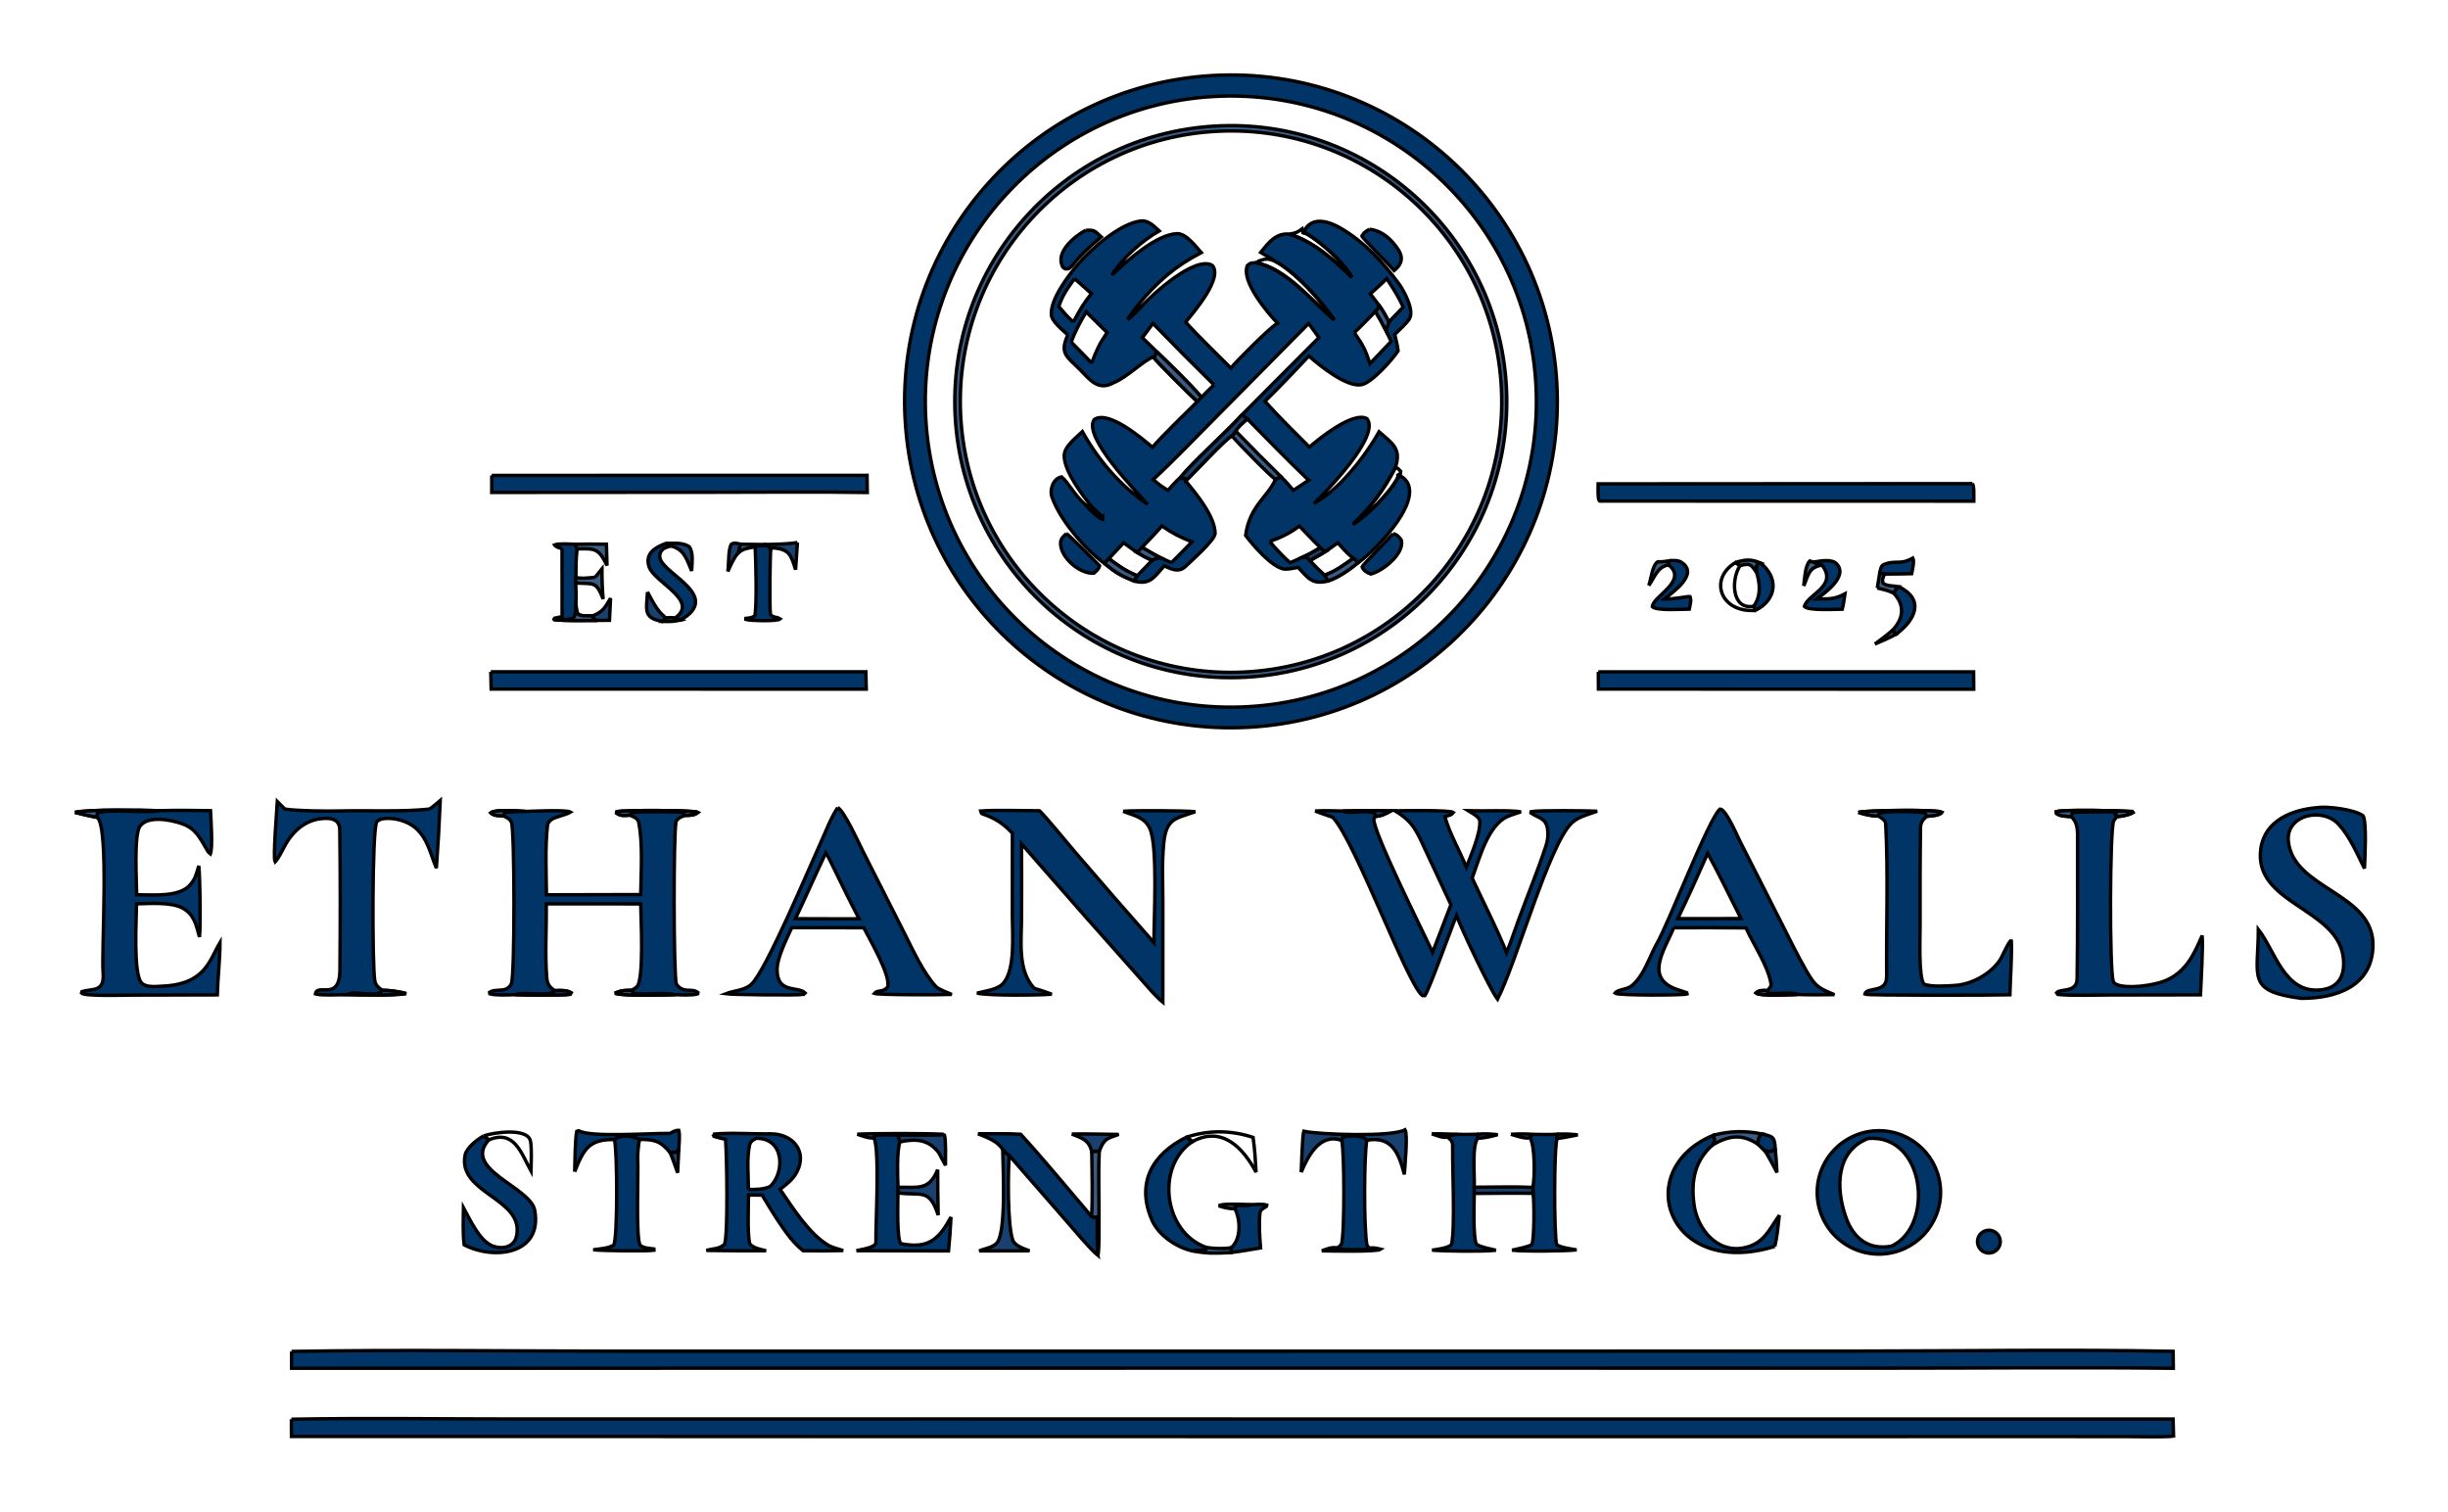 <svg xmlns="http://www.w3.org/2000/svg" width="2152.053" height="1328.715" viewBox="-65.119 -17.54 2152.053 1328.715"><path fill="rgb(1,53,104)" id="element-0" d="M 1000.66,48.845 C 1159.04,39.789 1294.7,160.98 1303.5,319.371 C 1312.3,477.763 1190.89,613.233 1032.48,621.774 C 874.44,630.295 739.349,509.224 730.571,351.196 C 721.793,193.167 842.644,57.88 1000.66,48.845 M 1032.46,603.629 C 1180.61,595.045 1293.72,467.951 1285.06,319.809 C 1276.4,171.668 1149.25,58.618 1001.12,67.351 C 853.084,76.079 740.133,203.119 748.785,351.155 C 757.438,499.192 884.422,612.207 1032.46,603.629" rgb="false" visible="true" skeleton="false" stroke-opacity="1" auto-skeleton="false" data-original-stroke="#000000" stroke="#000000" stroke-width="3" data-original-stroke-width="3"></path><path fill="rgb(57,93,132)" id="element-1" d="M 1002.85,93.289 C 1136.91,85.526 1251.79,188.134 1259.15,322.223 C 1266.51,456.311 1163.56,570.876 1029.45,577.834 C 895.904,584.762 781.93,482.341 774.601,348.821 C 767.271,215.301 869.35,101.02 1002.85,93.289 M 1034.44,572.851 C 1165.47,563.262 1263.94,449.293 1254.4,318.257 C 1244.86,187.221 1130.93,88.71 999.895,98.193 C 868.781,107.682 770.201,221.691 779.743,352.801 C 789.284,483.912 903.332,582.445 1034.44,572.851" rgb="false" visible="true" skeleton="false" stroke-opacity="1" auto-skeleton="false" data-original-stroke="#000000" stroke="#000000" stroke-width="3" data-original-stroke-width="3"></path><path fill="rgb(1,53,104)" id="element-2" d="M 873.628,276.79 C 869.095,272.661 859.458,265.014 859.109,259.06 C 858.315,245.519 873.637,225.231 882.371,214.978 C 893.84,201.514 919.56,178.762 937.773,176.712 C 944.495,175.955 949.217,181.189 953.944,185.425 C 939.271,193.703 921.127,209.759 912.302,224.227 C 924.795,212.606 951.242,188.335 969.743,187.848 C 977.525,187.643 985.796,198.737 990.92,204.497 C 967.1,217.01 952.289,230.143 935.042,250.927 L 926.085,263.256 C 931.639,258.814 933.821,256.777 938.588,251.504 C 948.295,241.025 985.442,207.017 1000.57,215.703 C 1010.4,226.671 984.39,256.779 977.187,265.574 C 988.295,278.047 1004.96,293.932 1016.91,306.0 C 1022.4,299.49 1051.13,270.395 1058.03,266.527 C 1048.88,257.206 1025.51,229.173 1031.51,215.821 C 1034.89,213.101 1033.96,213.897 1038.82,213.37 C 1065.37,218.19 1088.64,247.561 1106.85,262.79 L 1107.78,263.558 C 1096.31,246.804 1073.16,220.878 1054.93,211.6 C 1052.37,209.666 1046.13,206.131 1043.14,204.324 C 1050.4,195.458 1056.49,187.102 1068.66,188.24 C 1090.6,195.515 1106.91,210.576 1123.33,226.214 C 1116.55,213.6 1095.28,194.125 1082.78,187.594 C 1082.28,186.226 1081.46,185.217 1082.22,184.008 C 1089.61,172.254 1104.28,177.671 1113.4,182.987 C 1134.08,195.049 1150.41,212.604 1164.49,231.672 C 1168.71,237.395 1178.62,255.154 1173.86,262.842 C 1171.61,266.467 1164.35,273.162 1161.01,276.422 C 1162.17,281.277 1163.39,285.956 1163.97,290.921 C 1158.74,298.835 1140.66,319.152 1131.6,320.666 C 1118.43,322.865 1094.98,303.75 1085.53,295.415 C 1072.85,308.749 1060.1,322.405 1046.9,335.195 C 1058.63,348.474 1073.34,362.73 1085.96,375.471 C 1095.06,367.594 1124.66,343.743 1136.65,350.519 C 1148.53,365.806 1100.66,414.937 1089.92,425.008 C 1111.96,413.227 1135.13,383.533 1147.22,362.001 C 1158.97,372.294 1167.13,376.694 1161.51,393.64 C 1150.61,414.162 1141.11,427.056 1124.15,443.381 C 1136.71,435.796 1157.2,415.313 1163.8,402.127 L 1166.47,401.001 C 1192.72,417.156 1143.92,466.762 1129.11,476.877 C 1121.06,483.265 1112.21,489.783 1102.41,493.136 C 1088.52,496.801 1084.69,490.443 1076.11,481.231 C 1072.93,481.828 1066.46,483.157 1063.5,482.65 C 1052.67,480.795 1036.11,461.408 1029.9,453.096 C 1033.45,427.08 1049.5,419.236 1056.19,403.814 L 1060.94,401.461 C 1065.16,405.553 1068.15,409.069 1071.93,413.514 L 1085.31,404.593 C 1067.26,387.321 1048.95,368.523 1031.39,350.701 C 1028.49,353.311 1022.63,358.116 1021.23,361.442 C 1020.16,363.21 1019.56,364.687 1017.79,365.674 C 1012.29,368.033 984.231,398.66 977.206,405.271 C 986.262,416.224 1003.13,436.506 1003.08,451.382 C 1003.06,457.16 981.658,475.948 977.183,480.274 C 971.093,486.162 964.779,482.725 958.381,479.9 C 949.577,489.571 945.98,497.08 931.723,493.177 C 918.77,487.724 916.382,486.186 905.541,477.536 C 888.77,465.338 866.363,439.263 859.596,419.105 C 857.436,412.669 860.828,402.943 868.153,401.65 C 874.448,407.008 878.935,417.188 889.392,426.459 C 893.423,430.767 898.498,436.361 903.992,438.605 L 904.023,437.559 L 903.255,438.439 L 902.503,438.094 L 902.85,436.026 L 894.585,427.792 C 886.106,417.317 870.983,397.527 870.422,383.647 C 870.081,375.208 880.031,368.002 886.415,361.864 C 900.764,387.308 919.564,409.344 943.802,425.809 C 934.427,415.046 886.505,366.752 896.763,351.289 C 909.309,342.597 938.678,367.834 948.062,375.599 C 956.738,365.314 977.167,345.861 987.475,335.463 C 982.511,331.071 950.86,299.568 948.752,296.256 C 940.7,298.915 925.102,314.516 914.117,318.769 C 900.526,326.463 893.392,316.675 884.532,307.615 C 872.977,295.8 865.997,293.712 873.628,276.79 M 1002.11,320.766 C 984.018,302.959 966.122,284.95 948.43,266.742 L 939.116,279.309 L 951.369,291.201 C 964.072,303.591 979.724,318.38 991.11,331.661 C 994.204,328.295 998.767,324.068 1002.11,320.766 M 1027.11,346.662 L 1094.35,279.212 L 1085.37,266.775 L 1004.8,348.201 C 986.57,366.59 967.545,386.477 948.643,404.023 C 953.695,408.294 956.001,410.124 961.651,413.5 C 964.583,410.273 968.854,405.244 972.122,402.66 C 985.566,386.385 1011.66,363.809 1027.11,346.662 M 1051.12,458.4 C 1055.04,463.458 1064.09,472.929 1069.01,477.136 C 1072.89,475.454 1076.76,473.741 1080.61,471.996 C 1086.11,469.549 1090.48,466.906 1095.65,463.885 C 1089.4,457.656 1083.24,451.331 1077.19,444.912 C 1068.2,451.474 1061.56,454.73 1051.12,458.4 M 964.697,477.067 C 970.658,471.34 976.899,464.71 982.729,458.758 C 971.963,454.53 965.773,451.295 956.333,444.788 C 951.233,450.756 944.281,457.801 938.802,463.589 C 944.199,466.758 949.39,469.866 954.988,472.692 L 964.697,477.067 M 876.619,283.174 C 882.35,288.919 888.011,294.734 893.602,300.616 L 894.9,300.608 C 899.276,289.497 901.242,284.945 908.159,274.765 L 889.729,256.692 C 884.739,264.994 879.869,274.021 876.619,283.174 M 879.436,227.509 C 873.157,236.184 869.164,241.535 865.638,251.902 C 869.206,256.022 873.537,261.385 877.651,264.769 L 879.122,264.494 C 883.525,255.851 888.162,248.085 894.372,240.567 C 891.874,238.349 881.597,228.958 879.436,227.509 M 1155.93,265.587 C 1159.38,261.556 1164.59,256.449 1168.37,252.515 C 1164.9,243.954 1158.99,235.028 1153.93,227.37 C 1150.22,231.356 1143.72,236.931 1139.55,240.743 L 1147.0,250.519 C 1151.01,256.203 1152.78,259.517 1155.93,265.587 M 933.87,467.7 L 922.66,459.637 L 909.66,473.551 C 918.981,480.429 923.75,483.997 934.649,488.598 L 947.907,474.792 C 943.073,473.37 938.276,470.266 933.87,467.7 M 1125.46,274.828 C 1132.98,285.63 1135.09,289.619 1139.24,302.109 L 1157.8,282.598 L 1153.38,273.157 C 1150.41,267.16 1147.43,262.008 1144.08,256.236 C 1138.06,262.317 1131.65,269.007 1125.46,274.828 M 1100.57,466.99 C 1095.91,469.77 1091.16,472.694 1086.38,475.237 C 1090.82,479.905 1094.49,483.693 1099.32,488.047 C 1109.3,484.541 1116.16,479.145 1124.77,473.117 C 1120.25,470.352 1114.74,463.753 1111.0,459.651 L 1100.57,466.99" rgb="false" visible="true" skeleton="false" stroke-opacity="1" auto-skeleton="false" data-original-stroke="#000000" stroke="#000000" stroke-width="3" data-original-stroke-width="3"></path><path fill="rgb(24,65,111)" id="element-3" d="M 1027.11,346.662 C 1028.26,347.907 1029.94,349.964 1031.39,350.701 C 1028.49,353.311 1022.63,358.116 1021.23,361.442 C 1020.16,363.21 1019.56,364.687 1017.79,365.674 C 1012.29,368.033 984.231,398.66 977.206,405.271 L 976.678,403.071 C 975.232,403.11 974.758,403.078 973.365,402.86 L 972.122,402.66 C 985.566,386.385 1011.66,363.809 1027.11,346.662" rgb="false" visible="true" skeleton="false" stroke-opacity="1" auto-skeleton="false" data-original-stroke="#000000" stroke="#000000" stroke-width="3" data-original-stroke-width="3"></path><path fill="rgb(57,93,132)" id="element-4" d="M 951.369,291.201 C 964.072,303.591 979.724,318.38 991.11,331.661 C 989.983,332.913 988.753,334.428 987.475,335.463 C 982.511,331.071 950.86,299.568 948.752,296.256 L 950.346,295.554 C 950.81,293.949 951.04,292.822 951.369,291.201" rgb="false" visible="true" skeleton="false" stroke-opacity="1" auto-skeleton="false" data-original-stroke="#000000" stroke="#000000" stroke-width="3" data-original-stroke-width="3"></path><path fill="rgb(57,93,132)" id="element-5" d="M 1124.77,473.117 C 1126.24,474.516 1127.4,475.824 1129.11,476.877 C 1121.06,483.265 1112.21,489.783 1102.41,493.136 L 1099.32,488.047 C 1109.3,484.541 1116.16,479.145 1124.77,473.117" rgb="false" visible="true" skeleton="false" stroke-opacity="1" auto-skeleton="false" data-original-stroke="#000000" stroke="#000000" stroke-width="3" data-original-stroke-width="3"></path><path fill="rgb(57,93,132)" id="element-6" d="M 905.541,477.536 C 907.227,476.41 908.297,475.05 909.66,473.551 C 918.981,480.429 923.75,483.997 934.649,488.598 L 931.723,493.177 C 918.77,487.724 916.382,486.186 905.541,477.536" rgb="false" visible="true" skeleton="false" stroke-opacity="1" auto-skeleton="false" data-original-stroke="#000000" stroke="#000000" stroke-width="3" data-original-stroke-width="3"></path><path fill="rgb(57,93,132)" id="element-7" d="M 938.802,463.589 C 944.199,466.758 949.39,469.866 954.988,472.692 C 952.575,473.238 950.067,473.632 947.907,474.792 C 943.073,473.37 938.276,470.266 933.87,467.7 C 936.545,466.229 936.834,465.932 938.802,463.589" rgb="false" visible="true" skeleton="false" stroke-opacity="1" auto-skeleton="false" data-original-stroke="#000000" stroke="#000000" stroke-width="3" data-original-stroke-width="3"></path><path fill="rgb(24,65,111)" id="element-8" d="M 1095.65,463.885 C 1097.55,466.048 1097.76,466.026 1100.57,466.99 C 1095.91,469.77 1091.16,472.694 1086.38,475.237 C 1084.97,472.439 1083.34,472.673 1080.61,471.996 C 1086.11,469.549 1090.48,466.906 1095.65,463.885" rgb="false" visible="true" skeleton="false" stroke-opacity="1" auto-skeleton="false" data-original-stroke="#000000" stroke="#000000" stroke-width="3" data-original-stroke-width="3"></path><path fill="rgb(57,93,132)" id="element-9" d="M 1147.0,250.519 C 1151.01,256.203 1152.78,259.517 1155.93,265.587 L 1153.38,273.157 C 1150.41,267.16 1147.43,262.008 1144.08,256.236 C 1146.4,254.467 1146.01,253.739 1147.0,250.519" rgb="false" visible="true" skeleton="false" stroke-opacity="1" auto-skeleton="false" data-original-stroke="#000000" stroke="#000000" stroke-width="3" data-original-stroke-width="3"></path><path fill="rgb(1,53,104)" id="element-10" d="M 1138.74,183.968 C 1146.84,184.799 1153.69,189.24 1158.95,195.196 C 1166.97,204.291 1170.91,211.717 1160.54,220.26 C 1156.62,215.6 1132.48,191.822 1132.09,189.88 C 1133.92,186.737 1135.73,185.893 1138.74,183.968" rgb="false" visible="true" skeleton="false" stroke-opacity="1" auto-skeleton="false" data-original-stroke="#000000" stroke="#000000" stroke-width="3" data-original-stroke-width="3"></path><path fill="rgb(1,53,104)" id="element-11" d="M 889.251,184.928 C 896.962,184.4 897.385,185.426 903.029,190.731 C 893.487,198.526 884.431,207.124 876.782,216.796 L 874.284,218.657 C 870.576,218.922 871.918,219.344 869.17,217.26 C 862.256,204.281 879.288,190.315 889.251,184.928" rgb="false" visible="true" skeleton="false" stroke-opacity="1" auto-skeleton="false" data-original-stroke="#000000" stroke="#000000" stroke-width="3" data-original-stroke-width="3"></path><path fill="rgb(1,53,104)" id="element-12" d="M 1159.63,451.572 C 1162.76,452.152 1165.21,454.697 1166.82,457.287 C 1169.76,469.034 1150.64,484.382 1139.99,487.076 C 1136.48,485.735 1133.68,484.267 1132.3,480.647 C 1133.06,478.816 1155.9,456.033 1159.63,451.572" rgb="false" visible="true" skeleton="false" stroke-opacity="1" auto-skeleton="false" data-original-stroke="#000000" stroke="#000000" stroke-width="3" data-original-stroke-width="3"></path><path fill="rgb(1,53,104)" id="element-13" d="M 872.387,451.507 C 874.017,452.055 897.765,476.136 901.529,479.778 C 900.843,482.893 898.92,484.102 896.501,486.344 C 884.263,487.176 867.294,472.814 867.208,460.098 C 867.181,455.987 869.652,454.084 872.387,451.507" rgb="false" visible="true" skeleton="false" stroke-opacity="1" auto-skeleton="false" data-original-stroke="#000000" stroke="#000000" stroke-width="3" data-original-stroke-width="3"></path><path fill="url(#Gradient6)" id="element-14" d="M 1038.82,213.37 L 1041.08,212.688 L 1041.3,211.928 C 1048.03,209.791 1048.34,209.562 1054.93,211.6 C 1073.16,220.878 1096.31,246.804 1107.78,263.558 L 1106.85,262.79 C 1088.64,247.561 1065.37,218.19 1038.82,213.37" rgb="false" visible="true" skeleton="false" stroke-opacity="1" auto-skeleton="false" data-original-stroke="#000000" stroke="#000000" stroke-width="3" data-original-stroke-width="3"></path><path fill="rgb(57,93,132)" id="element-15" d="M 1021.23,361.442 C 1034.31,374.94 1047.55,388.28 1060.94,401.461 L 1056.19,403.814 C 1051.74,401.358 1022.3,370.795 1017.79,365.674 C 1019.56,364.687 1020.16,363.21 1021.23,361.442" rgb="false" visible="true" skeleton="false" stroke-opacity="1" auto-skeleton="false" data-original-stroke="#000000" stroke="#000000" stroke-width="3" data-original-stroke-width="3"></path><path fill="url(#Gradient5)" id="element-16" d="M 1068.66,188.24 L 1069.83,188.009 C 1074.76,187.0 1075.59,186.578 1079.61,183.656 L 1080.39,187.136 C 1081.54,187.476 1081.68,187.686 1082.78,187.594 C 1095.28,194.125 1116.55,213.6 1123.33,226.214 C 1106.91,210.576 1090.6,195.515 1068.66,188.24" rgb="false" visible="true" skeleton="false" stroke-opacity="1" auto-skeleton="false" data-original-stroke="#000000" stroke="#000000" stroke-width="3" data-original-stroke-width="3"></path><path fill="url(#Gradient4)" id="element-17" d="M 1124.15,443.381 C 1141.11,427.056 1150.61,414.162 1161.51,393.64 C 1164.11,393.852 1163.76,394.367 1166.22,396.751 L 1166.05,398.647 L 1163.75,400.087 L 1163.8,402.127 C 1157.2,415.313 1136.71,435.796 1124.15,443.381" rgb="false" visible="true" skeleton="false" stroke-opacity="1" auto-skeleton="false" data-original-stroke="#000000" stroke="#000000" stroke-width="3" data-original-stroke-width="3"></path><path fill="rgb(222,233,240)" fill-opacity="0.094" id="element-18" d="M 889.392,426.459 C 890.423,426.738 893.725,427.696 894.585,427.792 L 902.85,436.026 L 902.503,438.094 L 903.255,438.439 L 904.023,437.559 L 903.992,438.605 C 898.498,436.361 893.423,430.767 889.392,426.459" rgb="false" visible="true" skeleton="false" stroke-opacity="1" auto-skeleton="false" data-original-stroke="#000000" stroke="#000000" stroke-width="3" data-original-stroke-width="3"></path><path fill="rgb(222,233,240)" fill-opacity="0.071" id="element-19" d="M 935.042,250.927 L 938.588,251.504 C 933.821,256.777 931.639,258.814 926.085,263.256 L 935.042,250.927" rgb="false" visible="true" skeleton="false" stroke-opacity="1" auto-skeleton="false" data-original-stroke="#000000" stroke="#000000" stroke-width="3" data-original-stroke-width="3"></path><path fill="rgb(1,53,104)" id="element-20" d="M 191.056,1230.0 C 256.225,1228.83 324.727,1229.82 390.193,1229.82 L 772.087,1229.81 L 1845.26,1229.88 L 1845.67,1244.86 C 1840.01,1245.85 1813.6,1245.29 1806.15,1245.28 L 1720.47,1245.22 L 1402.51,1245.3 L 191.089,1245.15 L 191.056,1230.0" rgb="false" visible="true" skeleton="false" stroke-opacity="1" auto-skeleton="false" data-original-stroke="#000000" stroke="#000000" stroke-width="3" data-original-stroke-width="3"></path><path fill="rgb(1,53,104)" id="element-21" d="M 191.18,1170.43 C 286.081,1168.74 385.136,1170.18 480.29,1170.19 L 1030.01,1170.19 L 1563.96,1170.11 C 1656.25,1170.1 1753.34,1168.53 1845.31,1170.32 L 1845.47,1185.24 C 1761.23,1184.3 1675.35,1185.13 1590.99,1185.13 L 1100.07,1185.08 L 191.187,1185.21 L 191.18,1170.43" rgb="false" visible="true" skeleton="false" stroke-opacity="1" auto-skeleton="false" data-original-stroke="#000000" stroke="#000000" stroke-width="3" data-original-stroke-width="3"></path><path fill="rgb(1,53,104)" id="element-22" d="M 1090.91,695.379 C 1099.08,694.867 1107.07,695.182 1115.26,695.371 C 1128.77,695.266 1144.47,694.801 1157.79,695.248 C 1153.3,697.64 1149.21,699.877 1143.98,700.073 L 1142.64,702.29 C 1141.4,712.623 1186.18,802.3 1194.3,819.559 L 1210.4,777.718 C 1203.11,762.165 1195.9,746.464 1188.57,730.934 C 1180.42,713.67 1177.85,705.126 1161.18,695.19 C 1167.93,695.066 1209.27,694.355 1212.58,696.594 C 1210.54,699.242 1208.77,699.099 1205.07,700.351 C 1209.52,715.905 1217.86,729.719 1223.96,744.813 C 1227.74,734.974 1236.46,715.14 1235.79,704.36 C 1235.54,700.414 1229.22,697.386 1225.62,695.157 C 1237.91,695.549 1262.21,694.405 1271.96,696.086 C 1268.75,697.113 1262.9,699.017 1260.0,700.313 C 1242.96,707.943 1235.43,737.094 1229.08,754.38 C 1238.66,775.054 1250.99,799.015 1259.34,819.92 C 1263.06,810.557 1266.43,800.453 1269.92,790.949 C 1277.88,769.287 1286.76,747.853 1293.96,725.95 C 1295.53,721.181 1296.11,716.096 1295.36,711.18 C 1293.86,701.368 1287.58,701.71 1280.73,697.143 L 1280.91,695.902 C 1287.82,694.586 1330.35,695.084 1338.96,695.538 C 1331.41,698.407 1322.54,700.2 1316.56,705.922 C 1296.63,725.02 1268.2,827.746 1251.39,860.865 C 1244.6,851.973 1219.03,797.687 1215.32,787.218 C 1210.44,798.829 1191.69,851.474 1187.53,857.636 L 1185.3,857.593 C 1172.32,848.09 1126.95,723.677 1107.15,701.659 L 1106.37,700.804 C 1100.99,699.118 1096.17,697.346 1090.91,695.379" rgb="false" visible="true" skeleton="false" stroke-opacity="1" auto-skeleton="false" data-original-stroke="#000000" stroke="#000000" stroke-width="3" data-original-stroke-width="3"></path><path fill="rgb(24,65,111)" id="element-23" d="M 1115.26,695.371 C 1128.77,695.266 1144.47,694.801 1157.79,695.248 C 1153.3,697.64 1149.21,699.877 1143.98,700.073 L 1143.57,697.891 C 1138.12,693.308 1120.65,698.659 1115.26,695.371" rgb="false" visible="true" skeleton="false" stroke-opacity="1" auto-skeleton="false" data-original-stroke="#000000" stroke="#000000" stroke-width="3" data-original-stroke-width="3"></path><path fill="rgb(1,53,104)" id="element-24" d="M 488.16,699.02 C 483.399,699.303 480.812,699.909 476.912,697.217 L 477.144,695.997 C 481.321,694.458 545.516,694.553 548.58,696.538 C 544.948,699.352 541.466,699.152 536.974,699.237 C 533.585,700.654 531.105,701.255 529.244,704.456 C 526.855,713.745 526.955,838.388 529.425,847.497 C 535.894,856.35 542.477,850.511 548.437,854.904 L 548.236,856.084 C 543.832,857.589 533.468,857.061 528.569,856.842 C 517.478,857.058 485.889,858.11 476.649,855.869 L 476.549,855.008 C 482.089,852.913 484.015,853.076 490.024,852.983 L 490.52,852.696 C 491.889,851.921 493.382,851.131 494.581,850.096 C 501.375,844.235 498.239,788.33 498.115,777.02 L 415.166,777.009 C 415.383,798.028 413.885,820.535 415.509,841.58 C 415.97,847.561 417.754,850.132 422.738,853.261 C 426.872,853.003 433.337,852.836 436.884,855.056 L 436.038,856.52 C 429.964,857.528 395.157,857.134 387.42,856.833 C 381.764,857.056 370.679,857.588 365.527,856.101 L 365.252,854.697 C 368.719,852.273 374.808,853.435 379.013,852.131 C 381.549,851.345 383.42,849.486 384.467,847.075 C 387.507,840.073 387.373,711.999 384.498,705.321 C 383.133,702.151 380.151,700.91 377.207,699.61 C 373.185,699.431 369.18,699.705 366.301,696.966 C 370.165,693.766 390.914,695.363 397.172,695.716 C 403.426,695.522 432.915,694.16 436.467,696.283 C 429.233,700.582 417.156,700.198 416.191,708.269 C 414.016,726.466 415.117,750.6 415.283,769.024 L 498.136,768.824 C 498.354,749.93 500.219,723.835 496.332,705.2 C 495.609,701.733 491.352,700.053 488.16,699.02" rgb="false" visible="true" skeleton="false" stroke-opacity="1" auto-skeleton="false" data-original-stroke="#000000" stroke="#000000" stroke-width="3" data-original-stroke-width="3"></path><path fill="rgb(57,93,132)" id="element-25" d="M 488.16,699.02 C 483.399,699.303 480.812,699.909 476.912,697.217 L 477.144,695.997 C 481.321,694.458 545.516,694.553 548.58,696.538 C 544.948,699.352 541.466,699.152 536.974,699.237 L 535.83,697.126 C 534.629,696.7 533.731,696.335 532.074,696.311 C 518.551,696.118 503.96,695.461 490.546,696.867 C 489.58,697.739 488.784,698.457 488.16,699.02" rgb="false" visible="true" skeleton="false" stroke-opacity="1" auto-skeleton="false" data-original-stroke="#000000" stroke="#000000" stroke-width="3" data-original-stroke-width="3"></path><path fill="rgb(24,65,111)" id="element-26" d="M 422.738,853.261 C 426.872,853.003 433.337,852.836 436.884,855.056 L 436.038,856.52 C 429.964,857.528 395.157,857.134 387.42,856.833 C 396.868,853.77 417.419,859.235 422.738,853.261" rgb="false" visible="true" skeleton="false" stroke-opacity="1" auto-skeleton="false" data-original-stroke="#000000" stroke="#000000" stroke-width="3" data-original-stroke-width="3"></path><path fill="rgb(57,93,132)" id="element-27" d="M 490.024,852.983 C 491.565,855.198 491.302,855.697 494.016,855.947 C 504.23,856.887 518.828,854.686 528.569,856.842 C 517.478,857.058 485.889,858.11 476.649,855.869 L 476.549,855.008 C 482.089,852.913 484.015,853.076 490.024,852.983" rgb="false" visible="true" skeleton="false" stroke-opacity="1" auto-skeleton="false" data-original-stroke="#000000" stroke="#000000" stroke-width="3" data-original-stroke-width="3"></path><path fill="rgb(57,93,132)" id="element-28" d="M 377.207,699.61 C 373.185,699.431 369.18,699.705 366.301,696.966 C 370.165,693.766 390.914,695.363 397.172,695.716 C 392.211,695.975 382.539,695.635 378.577,696.881 C 378.118,697.707 377.455,698.721 377.207,699.61" rgb="false" visible="true" skeleton="false" stroke-opacity="1" auto-skeleton="false" data-original-stroke="#000000" stroke="#000000" stroke-width="3" data-original-stroke-width="3"></path><path fill="rgb(1,53,104)" id="element-29" d="M 1585.95,976.382 C 1615.67,976.016 1640.15,999.627 1640.86,1029.34 C 1641.56,1059.05 1618.23,1083.8 1588.53,1084.85 C 1569.01,1085.54 1550.63,1075.68 1540.4,1059.04 C 1530.18,1042.4 1529.68,1021.55 1539.1,1004.45 C 1548.53,987.342 1566.42,976.623 1585.95,976.382 M 1597.7,1077.86 C 1635.47,1060.54 1627.79,979.287 1577.17,983.206 C 1548.56,994.366 1548.6,1027.04 1557.67,1052.6 C 1564.21,1071.03 1577.58,1081.6 1597.7,1077.86" rgb="false" visible="true" skeleton="false" stroke-opacity="1" auto-skeleton="false" data-original-stroke="#000000" stroke="#000000" stroke-width="3" data-original-stroke-width="3"></path><path fill="rgb(1,53,104)" id="element-30" d="M 1406.23,797.997 C 1398.59,816.891 1380.32,841.539 1408.19,851.882 C 1411.34,853.024 1414.52,854.097 1417.72,855.101 L 1417.99,856.235 C 1414.58,857.464 1357.25,857.671 1354.57,855.525 C 1357.12,852.067 1364.8,852.543 1369.08,849.21 C 1380.07,840.65 1385.37,822.341 1391.39,811.961 C 1401.81,794.014 1437.28,701.611 1446.94,693.631 C 1452.15,693.799 1461.45,715.944 1464.35,721.647 L 1500.34,792.637 C 1507.75,807.265 1514.86,821.887 1523.02,836.121 C 1530.87,849.791 1533.81,851.109 1547.55,856.807 C 1536.48,856.942 1525.81,857.097 1514.72,856.679 C 1508.89,856.791 1482.16,858.406 1478.55,855.321 C 1481.04,852.865 1485.26,852.911 1488.49,853.272 C 1490.49,850.992 1492.3,849.82 1491.7,846.572 C 1488.79,830.848 1476.28,812.545 1469.8,798.123 C 1448.61,797.94 1427.42,797.898 1406.23,797.997 M 1439.99,789.991 L 1465.4,789.878 C 1456.25,771.952 1445.74,749.928 1436.12,732.55 C 1427.98,750.979 1418.59,771.865 1409.77,789.996 L 1439.99,789.991" rgb="false" visible="true" skeleton="false" stroke-opacity="1" auto-skeleton="false" data-original-stroke="#000000" stroke="#000000" stroke-width="3" data-original-stroke-width="3"></path><path fill="rgb(57,93,132)" id="element-31" d="M 1514.72,856.679 C 1508.89,856.791 1482.16,858.406 1478.55,855.321 C 1481.04,852.865 1485.26,852.911 1488.49,853.272 L 1488.82,855.219 C 1495.64,857.001 1511.47,853.929 1514.72,856.679" rgb="false" visible="true" skeleton="false" stroke-opacity="1" auto-skeleton="false" data-original-stroke="#000000" stroke="#000000" stroke-width="3" data-original-stroke-width="3"></path><path fill="rgb(1,53,104)" id="element-32" d="M 922.231,695.612 C 931.117,694.703 977.399,695.027 985.646,695.975 C 968.832,702.15 960.131,701.151 957.907,723.922 C 956.259,740.797 957.105,758.254 957.161,775.245 L 957.14,863.502 C 953.536,860.552 950.989,857.759 947.795,854.392 C 909.261,811.215 870.962,767.83 832.899,724.238 C 833.058,745.711 833.066,767.185 832.922,788.658 C 832.889,809.267 829.17,835.667 844.206,851.325 C 849.609,852.788 854.245,854.494 859.474,856.391 C 848.316,857.413 803.943,857.848 793.81,855.451 C 801.315,853.422 812.25,852.531 817.229,846.418 C 827.618,833.662 824.834,803.463 824.834,787.573 L 824.858,714.872 C 817.03,706.431 809.366,701.479 798.774,697.991 C 797.322,697.513 797.66,697.191 797.049,695.353 C 809.678,694.335 835.093,695.137 848.675,695.148 C 853.734,699.694 873.393,723.801 879.422,730.813 C 902.509,757.75 925.803,784.51 949.302,811.09 C 949.304,789.72 952.795,727.498 945.908,711.237 C 941.402,700.596 931.868,699.552 922.231,695.612" rgb="false" visible="true" skeleton="false" stroke-opacity="1" auto-skeleton="false" data-original-stroke="#000000" stroke="#000000" stroke-width="3" data-original-stroke-width="3"></path><path fill="rgb(1,53,104)" id="element-33" d="M 671.349,692.349 C 677.322,695.791 689.557,723.04 693.572,730.949 L 729.679,802.271 C 737.167,817.078 746.54,837.735 757.813,849.855 C 759.776,851.965 768.437,855.297 771.576,856.582 C 764.506,857.064 706.996,857.134 703.479,855.732 C 706.615,852.099 710.646,855.402 715.249,850.07 C 718.102,840.05 699.955,809.232 694.262,798.008 L 665.427,797.93 L 630.915,797.961 C 626.24,808.264 617.807,824.48 618.029,835.515 C 618.442,856.083 636.323,849.103 642.681,855.281 L 641.455,856.563 C 636.296,857.606 578.332,856.833 572.762,856.048 C 580.138,853.101 588.84,853.354 595.112,847.961 C 607.877,836.982 646.898,743.806 657.02,721.699 C 661.441,712.044 665.41,701.143 671.349,692.349 M 666.78,790.131 L 690.101,790.161 C 683.386,777.193 676.862,764.128 670.532,750.968 C 669.325,748.497 662.114,733.493 660.935,732.009 C 651.767,751.256 643.26,770.798 634.123,790.029 L 666.78,790.131" rgb="false" visible="true" skeleton="false" stroke-opacity="1" auto-skeleton="false" data-original-stroke="#000000" stroke="#000000" stroke-width="3" data-original-stroke-width="3"></path><path fill="rgb(1,53,104)" id="element-34" d="M 0.783,696.586 C 13.035,693.748 60.133,694.659 74.791,695.065 C 89.835,694.622 104.896,694.895 119.946,695.052 C 120.296,702.425 122.064,727.725 119.824,733.198 C 117.727,731.616 116.754,729.381 115.461,727.145 C 108.376,714.894 104.685,708.976 90.445,705.127 C 83.716,703.308 75.818,702.053 68.849,703.012 C 64.687,703.584 60.593,705.211 57.997,708.66 C 52.368,716.136 54.997,757.821 55.042,768.977 C 69.727,768.991 92.305,771.272 101.902,760.414 C 106.99,754.657 107.321,750.754 109.671,743.575 C 110.704,754.935 111.431,795.153 110.255,806.077 C 107.291,795.827 105.999,786.665 95.571,780.787 C 85.712,775.231 66.337,776.717 54.909,776.988 C 54.892,789.06 51.694,838.814 59.45,846.637 C 63.518,850.74 72.305,849.556 77.655,849.329 C 91.152,848.756 104.355,845.619 113.766,835.267 C 120.371,828.002 123.376,819.253 128.305,811.003 C 128.245,826.523 126.31,841.674 125.908,857.014 L 50.568,857.216 C 43.66,857.232 9.512,858.353 6.559,855.476 L 6.902,854.158 C 15.956,851.156 26.974,855.192 25.523,837.558 C 23.948,818.417 31.051,709.849 20.441,701.021 C 13.463,699.646 7.686,698.414 0.783,696.586" rgb="false" visible="true" skeleton="false" stroke-opacity="1" auto-skeleton="false" data-original-stroke="#000000" stroke="#000000" stroke-width="3" data-original-stroke-width="3"></path><path fill="rgb(57,93,132)" id="element-35" d="M 0.783,696.586 C 13.035,693.748 60.133,694.659 74.791,695.065 C 67.175,697.61 28.068,693.135 20.728,697.232 C 20.055,699.169 20.021,699.026 20.441,701.021 C 13.463,699.646 7.686,698.414 0.783,696.586" rgb="false" visible="true" skeleton="false" stroke-opacity="1" auto-skeleton="false" data-original-stroke="#000000" stroke="#000000" stroke-width="3" data-original-stroke-width="3"></path><path fill="rgb(1,53,104)" id="element-36" d="M 312.487,693.652 C 315.304,691.911 319.281,688.331 321.926,686.086 C 321.103,705.93 319.958,725.761 318.492,745.568 C 313.161,732.941 310.972,719.383 299.865,709.992 C 292.953,704.148 281.438,700.943 272.471,702.043 C 270.319,702.307 267.415,703.067 266.099,704.943 C 261.864,710.976 262.067,832.381 264.365,844.476 C 265.207,848.91 267.524,850.484 270.971,852.935 C 278.056,853.039 285.102,854.02 291.947,855.854 C 279.511,857.769 253.633,856.997 240.261,856.775 C 234.749,856.894 216.596,857.661 212.168,856.194 C 213.859,846.126 233.57,863.491 233.719,834.939 C 234.075,793.951 234.139,752.868 233.576,711.886 C 233.464,703.709 227.799,701.733 220.865,701.846 C 204.432,702.115 192.341,712.489 184.971,726.522 C 182.996,730.283 179.524,737.227 176.72,740.143 C 174.761,736.748 178.265,694.678 178.684,687.041 L 185.287,693.623 C 194.547,695.297 222.1,695.607 233.033,695.323 C 256.697,694.707 289.498,696.255 312.487,693.652" rgb="false" visible="true" skeleton="false" stroke-opacity="1" auto-skeleton="false" data-original-stroke="#000000" stroke="#000000" stroke-width="3" data-original-stroke-width="3"></path><path fill="rgb(24,65,111)" id="element-37" d="M 270.971,852.935 C 278.056,853.039 285.102,854.02 291.947,855.854 C 279.511,857.769 253.633,856.997 240.261,856.775 C 246.227,852.411 266.428,860.426 270.971,852.935" rgb="false" visible="true" skeleton="false" stroke-opacity="1" auto-skeleton="false" data-original-stroke="#000000" stroke="#000000" stroke-width="3" data-original-stroke-width="3"></path><path fill="rgb(1,53,104)" id="element-38" d="M 1971.68,692.421 C 1980.48,690.999 2004.93,693.987 2012.34,699.618 C 2015.66,705.892 2013.81,737.137 2013.5,745.897 C 2007.3,733.291 2000.23,717.183 1990.95,707.264 C 1977.05,691.572 1943.89,698.413 1946.64,722.445 C 1951.44,764.393 2021.91,767.266 2020.97,813.91 C 2020.24,849.846 1988.05,860.195 1957.75,860.051 C 1909.76,853.522 1920.0,842.18 1920.21,799.468 C 1935.09,818.521 1942.81,855.156 1974.13,852.685 C 1990.98,851.356 1996.73,839.867 1994.88,824.156 C 1989.68,780.201 1915.04,777.023 1922.46,727.947 C 1926.14,703.607 1950.0,694.263 1971.68,692.421" rgb="false" visible="true" skeleton="false" stroke-opacity="1" auto-skeleton="false" data-original-stroke="#000000" stroke="#000000" stroke-width="3" data-original-stroke-width="3"></path><path fill="rgb(1,53,104)" id="element-39" d="M 1755.84,700.328 C 1751.7,699.961 1745.79,700.022 1742.8,697.594 L 1742.59,695.931 C 1748.76,693.871 1800.93,695.127 1809.32,695.779 L 1809.96,696.689 C 1806.05,699.108 1800.55,699.802 1795.95,700.334 C 1795.86,700.437 1795.77,700.541 1795.67,700.643 C 1794.71,701.698 1793.76,702.772 1793.07,704.036 C 1789.56,710.463 1789.2,836.209 1792.68,844.988 C 1793.28,846.518 1794.05,847.236 1795.54,847.861 C 1805.42,852.009 1828.34,848.63 1838.08,844.675 C 1856.31,837.277 1863.55,821.799 1870.81,804.859 C 1871.72,815.614 1869.78,844.635 1869.34,856.981 L 1788.89,857.12 C 1777.44,857.151 1754.61,857.823 1743.96,856.626 L 1742.84,855.097 C 1745.99,851.219 1760.68,855.458 1760.87,842.877 C 1761.51,802.626 1761.21,762.31 1761.27,722.045 C 1761.28,713.877 1761.98,706.301 1755.84,700.328" rgb="false" visible="true" skeleton="false" stroke-opacity="1" auto-skeleton="false" data-original-stroke="#000000" stroke="#000000" stroke-width="3" data-original-stroke-width="3"></path><path fill="rgb(57,93,132)" id="element-40" d="M 1755.84,700.328 C 1751.7,699.961 1745.79,700.022 1742.8,697.594 L 1742.59,695.931 C 1748.76,693.871 1800.93,695.127 1809.32,695.779 L 1809.96,696.689 C 1806.05,699.108 1800.55,699.802 1795.95,700.334 L 1794.43,698.688 L 1795.67,696.494 C 1788.1,695.537 1765.4,696.384 1756.7,696.554 L 1755.84,700.328" rgb="false" visible="true" skeleton="false" stroke-opacity="1" auto-skeleton="false" data-original-stroke="#000000" stroke="#000000" stroke-width="3" data-original-stroke-width="3"></path><path fill="rgb(1,53,104)" id="element-41" d="M 1568.61,696.554 C 1575.7,694.666 1637.68,693.928 1642.03,696.389 C 1639.96,699.554 1632.35,699.572 1628.78,700.03 C 1625.55,702.602 1623.3,705.497 1623.22,709.869 C 1622.8,738.779 1622.8,767.912 1622.86,796.819 C 1622.87,806.229 1621.36,841.393 1626.25,847.516 C 1632.54,850.215 1646.6,849.144 1653.85,848.655 C 1668.27,847.683 1684.55,838.776 1692.77,826.789 C 1695.45,822.891 1699.11,813.291 1702.22,809.631 L 1703.08,809.719 C 1703.79,819.86 1702.04,845.218 1701.79,856.955 C 1689.11,857.349 1576.47,857.686 1574.23,856.417 C 1575.52,849.508 1593.62,856.189 1593.47,840.698 C 1593.01,796.068 1594.94,750.997 1592.58,706.48 C 1592.42,703.394 1588.39,701.113 1586.04,699.723 C 1580.66,699.966 1573.72,698.243 1568.61,696.554" rgb="false" visible="true" skeleton="false" stroke-opacity="1" auto-skeleton="false" data-original-stroke="#000000" stroke="#000000" stroke-width="3" data-original-stroke-width="3"></path><path fill="rgb(57,93,132)" id="element-42" d="M 1568.61,696.554 C 1575.7,694.666 1637.68,693.928 1642.03,696.389 C 1639.96,699.554 1632.35,699.572 1628.78,700.03 C 1627.99,698.544 1627.63,697.065 1625.93,696.787 C 1619.43,695.725 1591.52,695.16 1586.83,697.418 L 1586.04,699.723 C 1580.66,699.966 1573.72,698.243 1568.61,696.554" rgb="false" visible="true" skeleton="false" stroke-opacity="1" auto-skeleton="false" data-original-stroke="#000000" stroke="#000000" stroke-width="3" data-original-stroke-width="3"></path><path fill="rgb(1,53,104)" id="element-43" d="M 561.576,979.47 C 576.038,977.865 597.21,979.422 611.967,979.145 C 631.477,978.78 645.18,994.404 635.232,1013.0 C 631.747,1019.51 626.399,1023.42 620.62,1027.91 C 631.712,1044.11 646.223,1067.31 663.35,1077.28 C 665.904,1078.77 673.063,1080.83 676.159,1081.74 C 664.419,1082.1 652.672,1082.16 640.93,1081.89 C 635.964,1077.88 634.144,1075.77 629.916,1070.89 C 620.846,1059.59 612.391,1045.52 604.889,1033.03 L 592.914,1032.91 C 592.808,1042.12 591.82,1068.38 594.062,1075.94 C 597.184,1079.64 603.552,1080.68 608.364,1081.95 C 590.855,1082.03 573.346,1081.93 555.84,1081.65 C 561.946,1079.82 566.795,1080.65 571.682,1076.4 C 575.114,1070.61 573.841,995.746 572.686,983.99 C 569.013,983.19 566.184,982.471 562.583,981.398 L 561.576,979.47 M 592.824,1028.04 C 599.76,1028.07 605.12,1028.14 611.687,1025.6 C 625.068,1013.57 624.722,982.462 599.486,983.127 C 596.813,984.568 594.59,985.852 593.867,988.964 C 591.209,1000.4 592.824,1016.1 592.824,1028.04" rgb="false" visible="true" skeleton="false" stroke-opacity="1" auto-skeleton="false" data-original-stroke="#000000" stroke="#000000" stroke-width="3" data-original-stroke-width="3"></path><path fill="rgb(1,53,104)" id="element-44" d="M 1668.84,407.568 C 1670.58,409.976 1670.0,419.172 1670.05,423.002 L 1341.21,422.912 L 1340.72,422.525 C 1339.31,419.953 1339.81,411.246 1339.81,407.776 L 1668.84,407.568" rgb="false" visible="true" skeleton="false" stroke-opacity="1" auto-skeleton="false" data-original-stroke="#000000" stroke="#000000" stroke-width="3" data-original-stroke-width="3"></path><path fill="rgb(1,53,104)" id="element-45" d="M 1339.96,573.034 L 1669.88,573.022 L 1670.02,588.327 L 1340.07,588.168 L 1339.96,573.034" rgb="false" visible="true" skeleton="false" stroke-opacity="1" auto-skeleton="false" data-original-stroke="#000000" stroke="#000000" stroke-width="3" data-original-stroke-width="3"></path><path fill="rgb(1,53,104)" id="element-46" d="M 366.333,572.978 L 696.079,573.016 L 696.422,588.223 L 366.66,588.199 C 366.584,583.125 366.475,578.051 366.333,572.978" rgb="false" visible="true" skeleton="false" stroke-opacity="1" auto-skeleton="false" data-original-stroke="#000000" stroke="#000000" stroke-width="3" data-original-stroke-width="3"></path><path fill="rgb(1,53,104)" id="element-47" d="M 367.182,400.363 L 697.119,400.282 L 697.332,415.393 C 653.3,414.661 607.738,415.199 563.599,415.188 L 367.159,415.331 L 367.182,400.363" rgb="false" visible="true" skeleton="false" stroke-opacity="1" auto-skeleton="false" data-original-stroke="#000000" stroke="#000000" stroke-width="3" data-original-stroke-width="3"></path><path fill="rgb(1,53,104)" id="element-48" d="M 794.561,979.066 C 805.531,979.157 821.637,978.782 832.176,979.501 C 852.422,1001.61 874.643,1028.68 894.427,1051.76 C 896.105,1052.69 897.685,1052.38 899.517,1052.24 C 899.66,1059.72 899.213,1080.36 900.063,1086.06 C 893.526,1080.82 878.838,1063.21 872.509,1055.97 L 822.075,998.17 C 820.338,997.493 817.832,994.425 816.378,992.896 C 811.633,985.217 802.786,982.495 794.561,979.066" rgb="false" visible="true" skeleton="false" stroke-opacity="1" auto-skeleton="false" data-original-stroke="#000000" stroke="#000000" stroke-width="3" data-original-stroke-width="3"></path><path fill="rgb(1,53,104)" id="element-49" d="M 359.941,981.026 C 361.688,982.155 363.14,982.914 364.483,984.507 C 341.072,1010.83 401.323,1025.63 405.016,1046.57 C 411.772,1084.88 369.674,1090.53 342.924,1076.71 C 341.694,1067.17 342.127,1053.59 342.315,1043.99 C 348.114,1054.6 356.465,1073.56 368.312,1077.84 C 376.439,1080.78 386.763,1079.0 388.942,1069.05 C 396.238,1035.71 337.044,1031.8 343.744,997.852 C 345.036,991.306 354.449,984.15 359.941,981.026" rgb="false" visible="true" skeleton="false" stroke-opacity="1" auto-skeleton="false" data-original-stroke="#000000" stroke="#000000" stroke-width="3" data-original-stroke-width="3"></path><path fill="rgb(1,53,104)" id="element-50" d="M 703.122,982.735 C 703.153,982.106 703.488,981.265 703.693,980.612 C 708.546,979.463 718.659,979.915 724.028,979.964 C 724.776,981.982 725.686,984.097 725.949,986.205 C 723.171,995.561 723.94,1015.66 724.317,1026.08 L 724.297,1031.07 C 724.269,1035.91 722.915,1074.91 727.23,1075.75 C 751.544,1080.52 760.462,1071.45 770.911,1052.32 C 770.429,1062.26 769.704,1072.19 768.735,1082.09 L 687.833,1081.87 C 691.879,1080.64 704.978,1079.36 704.881,1074.48 C 704.581,1059.46 708.457,992.159 703.122,982.735" rgb="false" visible="true" skeleton="false" stroke-opacity="1" auto-skeleton="false" data-original-stroke="#000000" stroke="#000000" stroke-width="3" data-original-stroke-width="3"></path><path fill="rgb(1,53,104)" id="element-51" d="M 1495.11,1078.1 C 1401.1,1107.11 1368.24,1010.77 1441.11,980.363 C 1442.47,985.721 1442.77,983.83 1440.79,988.578 C 1424.71,1002.69 1421.39,1020.19 1424.07,1041.01 C 1426.79,1062.22 1443.75,1083.74 1467.18,1079.49 C 1485.11,1076.24 1489.69,1064.17 1499.07,1050.74 C 1498.07,1059.62 1497.24,1069.52 1495.11,1078.1" rgb="false" visible="true" skeleton="false" stroke-opacity="1" auto-skeleton="false" data-original-stroke="#000000" stroke="#000000" stroke-width="3" data-original-stroke-width="3"></path><path fill="rgb(1,53,104)" id="element-52" d="M 1216.5,979.587 C 1222.0,979.628 1227.69,979.755 1233.17,979.525 L 1234.06,982.966 C 1228.59,989.459 1231.49,1016.5 1230.86,1026.06 L 1230.9,1031.54 C 1230.85,1040.25 1229.69,1069.8 1232.8,1076.21 C 1236.98,1078.92 1244.84,1080.2 1249.98,1081.49 C 1239.74,1082.76 1204.3,1082.34 1193.83,1081.4 C 1198.62,1080.58 1207.89,1079.68 1210.94,1076.41 C 1214.25,1061.8 1211.59,1008.12 1211.92,990.358 C 1212.01,985.708 1210.47,984.546 1207.52,982.081 C 1209.36,979.68 1213.55,979.935 1216.5,979.587" rgb="false" visible="true" skeleton="false" stroke-opacity="1" auto-skeleton="false" data-original-stroke="#000000" stroke="#000000" stroke-width="3" data-original-stroke-width="3"></path><path fill="rgb(1,53,104)" id="element-53" d="M 1282.77,979.581 C 1289.72,979.684 1296.88,979.938 1303.79,979.47 L 1303.77,983.264 C 1300.92,989.613 1300.95,1067.99 1303.35,1076.58 C 1307.0,1079.23 1316.12,1080.29 1320.87,1081.16 C 1310.56,1082.32 1274.14,1082.64 1264.18,1081.42 C 1268.68,1080.25 1278.33,1078.59 1281.55,1076.48 C 1283.89,1070.77 1283.66,1037.69 1282.59,1031.46 L 1282.42,1026.19 C 1284.13,1018.76 1284.58,990.5 1280.0,982.557 L 1280.15,980.611 L 1282.77,979.581" rgb="false" visible="true" skeleton="false" stroke-opacity="1" auto-skeleton="false" data-original-stroke="#000000" stroke="#000000" stroke-width="3" data-original-stroke-width="3"></path><path fill="rgb(1,53,104)" id="element-54" d="M 475.034,984.188 C 480.026,979.208 491.44,980.673 497.063,984.074 C 496.303,987.201 495.295,997.334 495.502,1000.38 C 496.273,1011.74 493.568,1071.39 497.704,1077.16 C 501.266,1079.81 505.17,1079.68 509.702,1080.32 L 509.771,1081.5 C 502.169,1082.49 463.954,1081.95 456.414,1081.04 C 462.172,1080.24 469.625,1079.87 474.444,1076.98 C 477.978,1070.33 477.608,993.421 475.034,984.188" rgb="false" visible="true" skeleton="false" stroke-opacity="1" auto-skeleton="false" data-original-stroke="#000000" stroke="#000000" stroke-width="3" data-original-stroke-width="3"></path><path fill="rgb(1,53,104)" id="element-55" d="M 1114.37,984.985 L 1115.2,982.193 C 1120.21,979.963 1132.85,979.934 1136.52,984.751 C 1134.06,995.551 1133.59,1062.38 1136.63,1077.12 C 1136.73,1077.6 1138.49,1079.23 1139.08,1079.72 L 1139.31,1080.54 C 1134.71,1081.13 1113.48,1082.16 1110.88,1079.43 C 1112.09,1078.38 1113.04,1077.33 1114.15,1076.17 C 1117.04,1068.58 1116.85,993.587 1114.37,984.985" rgb="false" visible="true" skeleton="false" stroke-opacity="1" auto-skeleton="false" data-original-stroke="#000000" stroke="#000000" stroke-width="3" data-original-stroke-width="3"></path><path fill="rgb(1,53,104)" id="element-56" d="M 983.71,1082.17 C 969.811,1079.49 953.521,1068.41 947.759,1055.42 C 933.083,1022.33 948.09,996.796 977.919,982.081 L 983.19,985.928 C 950.533,1007.52 957.591,1066.15 995.838,1079.15 L 994.825,1081.1 C 991.003,1081.58 987.361,1081.62 983.71,1082.17" rgb="false" visible="true" skeleton="false" stroke-opacity="1" auto-skeleton="false" data-original-stroke="#000000" stroke="#000000" stroke-width="3" data-original-stroke-width="3"></path><path fill="rgb(1,53,104)" id="element-57" d="M 428.964,464.755 C 426.467,463.947 423.781,463.51 422.385,461.44 C 425.889,460.017 436.105,460.77 440.462,460.88 L 442.208,465.001 C 441.172,474.114 441.18,480.824 441.166,490.031 L 441.006,495.02 C 441.169,499.971 441.623,507.125 441.187,511.874 C 441.427,515.706 441.169,519.421 443.218,522.46 C 446.493,524.46 451.161,523.456 455.638,523.869 C 457.659,527.151 456.581,526.406 459.722,527.839 C 447.695,527.854 434.069,528.268 422.219,527.287 L 421.893,526.889 L 422.442,525.883 L 429.02,524.432 L 428.964,464.755" rgb="false" visible="true" skeleton="false" stroke-opacity="1" auto-skeleton="false" data-original-stroke="#000000" stroke="#000000" stroke-width="3" data-original-stroke-width="3"></path><path fill="rgb(57,93,132)" id="element-58" d="M 441.187,511.874 C 441.427,515.706 441.169,519.421 443.218,522.46 C 446.493,524.46 451.161,523.456 455.638,523.869 C 457.659,527.151 456.581,526.406 459.722,527.839 C 447.695,527.854 434.069,528.268 422.219,527.287 C 427.701,526.633 435.34,527.807 439.091,525.64 C 441.333,522.56 440.849,516.394 441.187,511.874" rgb="false" visible="true" skeleton="false" stroke-opacity="1" auto-skeleton="false" data-original-stroke="#000000" stroke="#000000" stroke-width="3" data-original-stroke-width="3"></path><path fill="rgb(1,53,104)" id="element-59" d="M 607.292,461.759 L 611.034,462.663 C 611.382,463.43 612.105,464.896 612.33,465.628 C 611.857,473.924 611.242,515.136 612.224,522.634 C 615.79,526.224 616.23,523.833 620.748,526.525 C 618.171,528.875 594.486,528.064 590.55,527.027 L 590.573,526.015 C 593.65,525.596 596.128,525.665 598.415,523.745 C 600.478,515.113 599.293,473.86 598.754,463.164 C 601.281,461.552 603.901,461.967 607.292,461.759" rgb="false" visible="true" skeleton="false" stroke-opacity="1" auto-skeleton="false" data-original-stroke="#000000" stroke="#000000" stroke-width="3" data-original-stroke-width="3"></path><path fill="rgb(24,65,111)" id="element-60" d="M 1078.76,1012.91 C 1079.15,1006.4 1079.77,981.303 1081.01,976.853 C 1094.3,979.853 1159.1,982.136 1170.08,975.55 C 1172.62,979.334 1169.89,1008.13 1169.44,1014.8 C 1164.63,996.471 1158.89,980.957 1136.52,984.751 C 1132.85,979.934 1120.21,979.963 1115.2,982.193 L 1114.37,984.985 C 1095.33,978.008 1084.63,998.843 1078.76,1012.91" rgb="false" visible="true" skeleton="false" stroke-opacity="1" auto-skeleton="false" data-original-stroke="#000000" stroke="#000000" stroke-width="3" data-original-stroke-width="3"></path><path fill="rgb(1,53,104)" id="element-61" d="M 528.373,525.687 C 550.165,510.273 509.544,494.278 505.362,480.371 C 501.812,468.568 511.158,463.495 520.485,460.039 L 524.803,462.388 C 521.049,463.458 517.535,464.054 515.683,467.738 C 514.707,469.647 514.569,471.877 515.302,473.892 C 520.429,488.252 569.128,506.667 533.26,527.541 L 528.373,525.687" rgb="false" visible="true" skeleton="false" stroke-opacity="1" auto-skeleton="false" data-original-stroke="#000000" stroke="#000000" stroke-width="3" data-original-stroke-width="3"></path><path fill="rgb(1,53,104)" id="element-62" d="M 1034.79,1041.37 C 1038.76,1041.22 1044.91,1040.66 1048.47,1041.75 L 1048.22,1042.93 C 1045.73,1044.54 1042.91,1045.65 1042.56,1048.46 C 1041.4,1057.59 1042.3,1070.34 1043.06,1079.42 C 1034.96,1080.74 1025.19,1082.55 1017.13,1083.48 L 1017.3,1079.25 C 1026.14,1071.44 1025.45,1054.6 1020.52,1045.02 L 1020.81,1042.96 C 1025.53,1040.75 1029.21,1043.23 1034.79,1041.37" rgb="false" visible="true" skeleton="false" stroke-opacity="1" auto-skeleton="false" data-original-stroke="#000000" stroke="#000000" stroke-width="3" data-original-stroke-width="3"></path><path fill="rgb(1,53,104)" id="element-63" d="M 440.071,1012.43 C 440.297,1004.8 440.471,983.367 441.905,976.957 L 443.606,976.421 C 453.986,982.584 508.914,978.371 523.33,978.796 C 524.761,978.838 527.643,975.857 531.609,976.032 C 532.695,980.03 531.806,988.872 531.56,993.414 C 527.467,996.163 529.091,995.452 523.918,995.598 C 515.5,985.233 510.059,984.085 497.063,984.074 C 491.44,980.673 480.026,979.208 475.034,984.188 C 452.662,983.741 447.883,992.794 440.071,1012.43" rgb="false" visible="true" skeleton="false" stroke-opacity="1" auto-skeleton="false" data-original-stroke="#000000" stroke="#000000" stroke-width="3" data-original-stroke-width="3"></path><path fill="rgb(1,53,104)" id="element-64" d="M 1528.93,476.612 C 1534.78,475.598 1545.09,473.564 1549.39,478.013 C 1560.23,489.251 1538.07,504.489 1531.9,508.963 C 1542.6,508.871 1547.18,509.48 1556.79,504.467 C 1556.15,508.681 1555.49,513.941 1554.44,517.967 C 1548.41,517.995 1524.74,519.458 1521.12,515.609 C 1523.74,504.816 1551.01,497.787 1536.59,479.188 C 1533.02,478.553 1532.24,478.156 1528.93,476.612" rgb="false" visible="true" skeleton="false" stroke-opacity="1" auto-skeleton="false" data-original-stroke="#000000" stroke="#000000" stroke-width="3" data-original-stroke-width="3"></path><path fill="rgb(24,65,111)" id="element-65" d="M 816.378,992.896 C 817.832,994.425 820.338,997.493 822.075,998.17 C 821.035,1013.21 820.406,1058.35 825.134,1072.3 C 826.96,1077.69 834.622,1079.91 839.961,1081.97 L 795.731,1082.09 C 800.667,1079.8 806.979,1079.45 810.964,1075.4 C 819.902,1066.3 816.471,1007.09 816.378,992.896" rgb="false" visible="true" skeleton="false" stroke-opacity="1" auto-skeleton="false" data-original-stroke="#000000" stroke="#000000" stroke-width="3" data-original-stroke-width="3"></path><path fill="rgb(1,53,104)" id="element-66" d="M 1402.12,475.476 C 1405.49,474.963 1409.95,474.782 1412.91,476.665 C 1429.07,486.931 1405.23,503.141 1397.94,509.033 C 1406.37,509.33 1418.66,506.464 1420.6,506.859 C 1421.96,510.656 1420.71,513.395 1419.94,517.896 C 1412.96,517.979 1391.55,519.51 1387.45,515.815 C 1387.87,507.082 1415.46,494.919 1404.51,481.606 C 1403.71,480.63 1402.49,479.621 1401.35,479.071 L 1402.12,475.476" rgb="false" visible="true" skeleton="false" stroke-opacity="1" auto-skeleton="false" data-original-stroke="#000000" stroke="#000000" stroke-width="3" data-original-stroke-width="3"></path><path fill="url(#Gradient3)" id="element-67" d="M 977.919,982.081 C 997.457,975.675 1017.0,975.893 1036.49,982.27 C 1037.98,993.107 1038.52,1001.88 1039.1,1012.85 C 1027.64,991.425 1009.37,971.857 983.19,985.928 L 977.919,982.081" rgb="false" visible="true" skeleton="false" stroke-opacity="1" auto-skeleton="false" data-original-stroke="#000000" stroke="#000000" stroke-width="3" data-original-stroke-width="3"></path><path fill="url(#Gradient2)" id="element-68" d="M 1478.1,519.016 C 1447.34,521.35 1436.69,491.259 1460.64,476.918 L 1464.53,479.689 C 1456.49,491.873 1457.12,518.979 1476.63,515.36 L 1478.1,519.016" rgb="false" visible="true" skeleton="false" stroke-opacity="1" auto-skeleton="false" data-original-stroke="#000000" stroke="#000000" stroke-width="3" data-original-stroke-width="3"></path><path fill="rgb(1,53,104)" id="element-69" d="M 1603.97,498.092 C 1627.48,509.495 1618.49,527.532 1601.9,539.85 L 1598.31,536.845 C 1608.34,526.181 1609.76,514.864 1599.72,503.867 C 1600.98,500.801 1601.54,500.4 1603.97,498.092" rgb="false" visible="true" skeleton="false" stroke-opacity="1" auto-skeleton="false" data-original-stroke="#000000" stroke="#000000" stroke-width="3" data-original-stroke-width="3"></path><path fill="rgb(1,53,104)" id="element-70" d="M 1479.21,486.04 C 1478.89,481.552 1477.66,478.695 1482.39,477.236 C 1498.91,490.28 1496.93,509.599 1478.1,519.016 L 1476.63,515.36 C 1482.99,506.258 1482.26,496.207 1479.21,486.04" rgb="false" visible="true" skeleton="false" stroke-opacity="1" auto-skeleton="false" data-original-stroke="#000000" stroke="#000000" stroke-width="3" data-original-stroke-width="3"></path><path fill="url(#Gradient1)" id="element-71" d="M 359.941,981.026 C 367.988,977.998 398.493,973.431 401.172,985.313 C 402.524,991.309 401.822,1004.98 401.664,1011.78 C 393.015,995.968 386.983,975.076 364.483,984.507 C 363.14,982.914 361.688,982.155 359.941,981.026" rgb="false" visible="true" skeleton="false" stroke-opacity="1" auto-skeleton="false" data-original-stroke="#000000" stroke="#000000" stroke-width="3" data-original-stroke-width="3"></path><path fill="rgb(57,93,132)" id="element-72" d="M 894.656,994.711 L 901.282,994.208 C 900.283,1014.83 901.212,1035.94 901.012,1056.59 C 900.957,1062.36 901.318,1081.19 900.063,1086.06 C 899.213,1080.36 899.66,1059.72 899.517,1052.24 C 897.685,1052.38 896.105,1052.69 894.427,1051.76 C 895.627,1039.35 894.823,1008.51 894.656,994.711" rgb="false" visible="true" skeleton="false" stroke-opacity="1" auto-skeleton="false" data-original-stroke="#000000" stroke="#000000" stroke-width="3" data-original-stroke-width="3"></path><path fill="rgb(24,65,111)" id="element-73" d="M 764.339,979.626 L 765.179,980.234 C 766.563,985.215 766.042,1000.76 766.046,1006.85 L 760.048,995.583 C 750.81,983.825 739.974,983.341 725.949,986.205 C 725.686,984.097 724.776,981.982 724.028,979.964 C 732.929,980.088 755.834,980.572 764.339,979.626" rgb="false" visible="true" skeleton="false" stroke-opacity="1" auto-skeleton="false" data-original-stroke="#000000" stroke="#000000" stroke-width="3" data-original-stroke-width="3"></path><path fill="rgb(24,65,111)" id="element-74" d="M 724.317,1026.08 C 742.17,1025.93 751.579,1029.15 759.202,1010.68 C 759.199,1023.99 759.345,1037.3 759.64,1050.61 C 751.843,1026.56 744.912,1033.87 724.297,1031.07 L 724.317,1026.08" rgb="false" visible="true" skeleton="false" stroke-opacity="1" auto-skeleton="false" data-original-stroke="#000000" stroke="#000000" stroke-width="3" data-original-stroke-width="3"></path><path fill="rgb(1,53,104)" id="element-75" d="M 1680.2,1064.37 C 1685.46,1062.65 1691.12,1065.51 1692.86,1070.76 C 1694.59,1076.01 1691.75,1081.68 1686.5,1083.43 C 1681.23,1085.18 1675.54,1082.33 1673.8,1077.06 C 1672.06,1071.78 1674.93,1066.1 1680.2,1064.37" rgb="false" visible="true" skeleton="false" stroke-opacity="1" auto-skeleton="false" data-original-stroke="#000000" stroke="#000000" stroke-width="3" data-original-stroke-width="3"></path><path fill="rgb(1,53,104)" id="element-76" d="M 1587.31,486.391 C 1587.92,483.775 1588.29,479.893 1590.65,478.864 C 1601.14,474.309 1605.01,479.591 1616.5,472.985 C 1617.94,475.615 1616.12,483.398 1615.45,486.76 C 1607.67,486.87 1599.24,487.158 1591.52,487.081 L 1587.31,486.391" rgb="false" visible="true" skeleton="false" stroke-opacity="1" auto-skeleton="false" data-original-stroke="#000000" stroke="#000000" stroke-width="3" data-original-stroke-width="3"></path><path fill="rgb(24,65,111)" id="element-77" d="M 1230.86,1026.06 C 1246.81,1026.06 1266.81,1025.49 1282.42,1026.19 L 1282.59,1031.46 C 1265.67,1031.14 1247.88,1031.47 1230.9,1031.54 L 1230.86,1026.06" rgb="false" visible="true" skeleton="false" stroke-opacity="1" auto-skeleton="false" data-original-stroke="#000000" stroke="#000000" stroke-width="3" data-original-stroke-width="3"></path><path fill="rgb(24,65,111)" id="element-78" d="M 877.044,979.301 C 890.054,979.031 905.121,979.554 918.382,979.633 C 907.636,983.439 905.706,983.361 901.282,994.208 L 894.656,994.711 C 892.022,984.166 885.949,983.04 877.044,979.301" rgb="false" visible="true" skeleton="false" stroke-opacity="1" auto-skeleton="false" data-original-stroke="#000000" stroke="#000000" stroke-width="3" data-original-stroke-width="3"></path><path fill="rgb(57,93,132)" id="element-79" d="M 1441.11,980.363 C 1455.98,976.541 1468.75,976.294 1483.77,979.188 C 1480.47,981.779 1481.54,983.307 1479.84,987.898 C 1465.61,978.983 1455.14,980.649 1440.79,988.578 C 1442.77,983.83 1442.47,985.721 1441.11,980.363" rgb="false" visible="true" skeleton="false" stroke-opacity="1" auto-skeleton="false" data-original-stroke="#000000" stroke="#000000" stroke-width="3" data-original-stroke-width="3"></path><path fill="rgb(24,65,111)" id="element-80" d="M 635.91,459.346 L 634.284,483.193 C 630.233,470.539 629.026,465.152 614.445,464.089 C 612.769,464.924 612.96,464.423 612.33,465.628 C 612.105,464.896 611.382,463.43 611.034,462.663 L 607.292,461.759 L 607.388,461.135 C 616.58,460.862 626.949,460.843 635.91,459.346" rgb="false" visible="true" skeleton="false" stroke-opacity="1" auto-skeleton="false" data-original-stroke="#000000" stroke="#000000" stroke-width="3" data-original-stroke-width="3"></path><path fill="rgb(24,65,111)" id="element-81" d="M 504.062,502.805 C 509.251,512.095 512.042,518.904 520.235,525.635 L 517.176,528.723 C 499.814,525.637 503.387,518.24 504.062,502.805" rgb="false" visible="true" skeleton="false" stroke-opacity="1" auto-skeleton="false" data-original-stroke="#000000" stroke="#000000" stroke-width="3" data-original-stroke-width="3"></path><path fill="rgb(57,93,132)" id="element-82" d="M 440.462,460.88 C 449.638,460.676 458.817,460.652 467.993,460.808 L 468.517,479.538 C 461.085,464.51 458.24,464.535 442.208,465.001 L 440.462,460.88" rgb="false" visible="true" skeleton="false" stroke-opacity="1" auto-skeleton="false" data-original-stroke="#000000" stroke="#000000" stroke-width="3" data-original-stroke-width="3"></path><path fill="rgb(1,53,104)" id="element-83" d="M 1483.77,979.188 C 1493.99,981.789 1494.75,981.546 1495.55,992.254 C 1491.73,995.256 1491.35,994.929 1486.28,994.03 L 1479.84,987.898 C 1481.54,983.307 1480.47,981.779 1483.77,979.188" rgb="false" visible="true" skeleton="false" stroke-opacity="1" auto-skeleton="false" data-original-stroke="#000000" stroke="#000000" stroke-width="3" data-original-stroke-width="3"></path><path fill="rgb(57,93,132)" id="element-84" d="M 458.15,489.831 L 464.072,482.471 C 464.064,492.215 464.277,499.339 465.106,509.031 C 458.871,493.16 457.291,495.891 441.006,495.02 L 441.166,490.031 C 445.651,491.357 453.457,490.427 458.15,489.831" rgb="false" visible="true" skeleton="false" stroke-opacity="1" auto-skeleton="false" data-original-stroke="#000000" stroke="#000000" stroke-width="3" data-original-stroke-width="3"></path><path fill="rgb(24,65,111)" id="element-85" d="M 520.485,460.039 C 527.195,460.094 536.223,459.157 541.172,463.449 C 544.559,469.088 543.223,477.464 542.924,484.308 C 538.49,474.018 536.639,465.58 524.803,462.388 L 520.485,460.039" rgb="false" visible="true" skeleton="false" stroke-opacity="1" auto-skeleton="false" data-original-stroke="#000000" stroke="#000000" stroke-width="3" data-original-stroke-width="3"></path><path fill="rgb(24,65,111)" id="element-86" d="M 455.638,523.869 C 464.731,520.499 466.652,516.729 471.619,508.358 L 470.674,527.738 L 459.722,527.839 C 456.581,526.406 457.659,527.151 455.638,523.869" rgb="false" visible="true" skeleton="false" stroke-opacity="1" auto-skeleton="false" data-original-stroke="#000000" stroke="#000000" stroke-width="3" data-original-stroke-width="3"></path><path fill="rgb(24,65,111)" id="element-87" d="M 574.715,484.875 C 575.819,477.1 574.873,465.713 577.843,460.796 C 580.91,459.171 581.889,460.122 586.021,460.815 L 583.943,468.356 C 579.741,473.047 577.368,479.125 574.715,484.875" rgb="false" visible="true" skeleton="false" stroke-opacity="1" auto-skeleton="false" data-original-stroke="#000000" stroke="#000000" stroke-width="3" data-original-stroke-width="3"></path><path fill="rgb(57,93,132)" id="element-88" d="M 1585.2,499.371 L 1587.31,486.391 L 1591.52,487.081 C 1590.15,491.195 1589.34,491.377 1590.24,495.091 C 1593.8,497.911 1598.95,497.248 1603.97,498.092 C 1601.54,500.4 1600.98,500.801 1599.72,503.867 C 1594.06,501.31 1591.33,500.769 1585.2,499.371" rgb="false" visible="true" skeleton="false" stroke-opacity="1" auto-skeleton="false" data-original-stroke="#000000" stroke="#000000" stroke-width="3" data-original-stroke-width="3"></path><path fill="rgb(57,93,132)" id="element-89" d="M 995.838,1079.15 C 1003.03,1079.94 1010.09,1080.46 1017.3,1079.25 L 1017.13,1083.48 C 1003.86,1084.21 996.694,1084.56 983.71,1082.17 C 987.361,1081.62 991.003,1081.58 994.825,1081.1 L 995.838,1079.15" rgb="false" visible="true" skeleton="false" stroke-opacity="1" auto-skeleton="false" data-original-stroke="#000000" stroke="#000000" stroke-width="3" data-original-stroke-width="3"></path><path fill="rgb(57,93,132)" id="element-90" d="M 1384.32,497.177 C 1386.61,490.62 1387.39,479.284 1392.28,476.277 C 1396.22,476.378 1398.31,476.025 1402.12,475.476 L 1401.35,479.071 C 1391.77,481.052 1389.92,489.225 1384.32,497.177" rgb="false" visible="true" skeleton="false" stroke-opacity="1" auto-skeleton="false" data-original-stroke="#000000" stroke="#000000" stroke-width="3" data-original-stroke-width="3"></path><path fill="rgb(57,93,132)" id="element-91" d="M 1460.64,476.918 C 1468.61,474.25 1474.4,473.831 1482.39,477.236 C 1477.66,478.695 1478.89,481.552 1479.21,486.04 C 1474.26,478.399 1473.3,477.359 1464.53,479.689 L 1460.64,476.918" rgb="false" visible="true" skeleton="false" stroke-opacity="1" auto-skeleton="false" data-original-stroke="#000000" stroke="#000000" stroke-width="3" data-original-stroke-width="3"></path><path fill="rgb(57,93,132)" fill-opacity="0.984" id="element-92" d="M 688.445,979.467 C 698.781,978.738 755.734,978.584 764.339,979.626 C 755.834,980.572 732.929,980.088 724.028,979.964 C 718.659,979.915 708.546,979.463 703.693,980.612 C 703.488,981.265 703.153,982.106 703.122,982.735 C 698.576,983.295 692.916,980.953 688.445,979.467" rgb="false" visible="true" skeleton="false" stroke-opacity="1" auto-skeleton="false" data-original-stroke="#000000" stroke="#000000" stroke-width="3" data-original-stroke-width="3"></path><path fill="rgb(24,65,111)" id="element-93" d="M 1495.55,992.254 C 1496.2,999.193 1496.69,1006.15 1497.01,1013.11 C 1494.66,1008.72 1488.88,997.381 1486.28,994.03 C 1491.35,994.929 1491.73,995.256 1495.55,992.254" rgb="false" visible="true" skeleton="false" stroke-opacity="1" auto-skeleton="false" data-original-stroke="#000000" stroke="#000000" stroke-width="3" data-original-stroke-width="3"></path><path fill="rgb(24,65,111)" fill-opacity="0.914" id="element-94" d="M 1110.88,1079.43 C 1113.48,1082.16 1134.71,1081.13 1139.31,1080.54 L 1139.08,1079.72 C 1142.6,1078.9 1145.29,1079.81 1148.78,1080.61 C 1145.22,1083.09 1103.91,1082.11 1096.93,1081.98 C 1101.76,1080.13 1105.72,1078.48 1110.88,1079.43" rgb="false" visible="true" skeleton="false" stroke-opacity="1" auto-skeleton="false" data-original-stroke="#000000" stroke="#000000" stroke-width="3" data-original-stroke-width="3"></path><path fill="rgb(57,93,132)" fill-opacity="0.98" id="element-95" d="M 1520.53,497.558 C 1521.34,491.389 1521.72,479.44 1525.9,475.574 L 1528.93,476.612 C 1532.24,478.156 1533.02,478.553 1536.59,479.188 C 1524.79,481.288 1524.92,487.529 1520.53,497.558" rgb="false" visible="true" skeleton="false" stroke-opacity="1" auto-skeleton="false" data-original-stroke="#000000" stroke="#000000" stroke-width="3" data-original-stroke-width="3"></path><path fill="rgb(57,93,132)" id="element-96" d="M 586.021,460.815 L 607.388,461.135 L 607.292,461.759 C 603.901,461.967 601.281,461.552 598.754,463.164 C 591.832,464.559 589.462,464.171 583.943,468.356 L 586.021,460.815" rgb="false" visible="true" skeleton="false" stroke-opacity="1" auto-skeleton="false" data-original-stroke="#000000" stroke="#000000" stroke-width="3" data-original-stroke-width="3"></path><path fill="rgb(57,93,132)" fill-opacity="0.976" id="element-97" d="M 1020.52,1045.02 C 1016.72,1045.15 1011.02,1044.02 1007.38,1042.81 L 1007.33,1041.87 C 1012.2,1040.3 1028.89,1041.21 1034.79,1041.37 C 1029.21,1043.23 1025.53,1040.75 1020.81,1042.96 L 1020.52,1045.02" rgb="false" visible="true" skeleton="false" stroke-opacity="1" auto-skeleton="false" data-original-stroke="#000000" stroke="#000000" stroke-width="3" data-original-stroke-width="3"></path><path fill="rgb(24,65,111)" id="element-98" d="M 523.918,995.598 C 529.091,995.452 527.467,996.163 531.56,993.414 L 530.586,1013.35 C 528.638,1007.92 526.283,1000.71 523.918,995.598" rgb="false" visible="true" skeleton="false" stroke-opacity="1" auto-skeleton="false" data-original-stroke="#000000" stroke="#000000" stroke-width="3" data-original-stroke-width="3"></path><path fill="rgb(57,93,132)" id="element-99" d="M 520.235,525.635 C 523.883,525.263 524.748,525.215 528.373,525.687 L 533.26,527.541 C 526.354,529.027 524.289,528.845 517.176,528.723 L 520.235,525.635" rgb="false" visible="true" skeleton="false" stroke-opacity="1" auto-skeleton="false" data-original-stroke="#000000" stroke="#000000" stroke-width="3" data-original-stroke-width="3"></path><path fill="rgb(57,93,132)" fill-opacity="0.98" id="element-100" d="M 1583.06,548.623 C 1588.27,544.864 1593.36,540.936 1598.31,536.845 L 1601.9,539.85 C 1595.5,543.351 1589.74,545.756 1583.06,548.623" rgb="false" visible="true" skeleton="false" stroke-opacity="1" auto-skeleton="false" data-original-stroke="#000000" stroke="#000000" stroke-width="3" data-original-stroke-width="3"></path><path fill="rgb(24,65,111)" id="element-101" d="M 1233.17,979.525 C 1240.11,978.725 1244.72,979.291 1251.6,979.856 C 1246.44,981.251 1239.48,983.04 1234.06,982.966 L 1233.17,979.525" rgb="false" visible="true" skeleton="false" stroke-opacity="1" auto-skeleton="false" data-original-stroke="#000000" stroke="#000000" stroke-width="3" data-original-stroke-width="3"></path><path fill="rgb(57,93,132)" id="element-102" d="M 1263.11,979.509 C 1270.73,979.114 1275.16,979.124 1282.77,979.581 L 1280.15,980.611 L 1280.0,982.557 C 1275.99,983.848 1267.41,980.808 1263.11,979.509" rgb="false" visible="true" skeleton="false" stroke-opacity="1" auto-skeleton="false" data-original-stroke="#000000" stroke="#000000" stroke-width="3" data-original-stroke-width="3"></path><path fill="rgb(24,65,111)" id="element-103" d="M 1303.79,979.47 C 1311.24,979.058 1314.68,979.33 1321.94,980.03 C 1315.83,981.269 1309.97,982.544 1303.77,983.264 L 1303.79,979.47" rgb="false" visible="true" skeleton="false" stroke-opacity="1" auto-skeleton="false" data-original-stroke="#000000" stroke="#000000" stroke-width="3" data-original-stroke-width="3"></path><path fill="rgb(57,93,132)" fill-opacity="0.973" id="element-104" d="M 1193.52,979.11 C 1200.75,978.973 1209.17,979.383 1216.5,979.587 C 1213.55,979.935 1209.36,979.68 1207.52,982.081 C 1203.1,982.888 1197.75,980.594 1193.52,979.11" rgb="false" visible="true" skeleton="false" stroke-opacity="1" auto-skeleton="false" data-original-stroke="#000000" stroke="#000000" stroke-width="3" data-original-stroke-width="3"></path></svg>